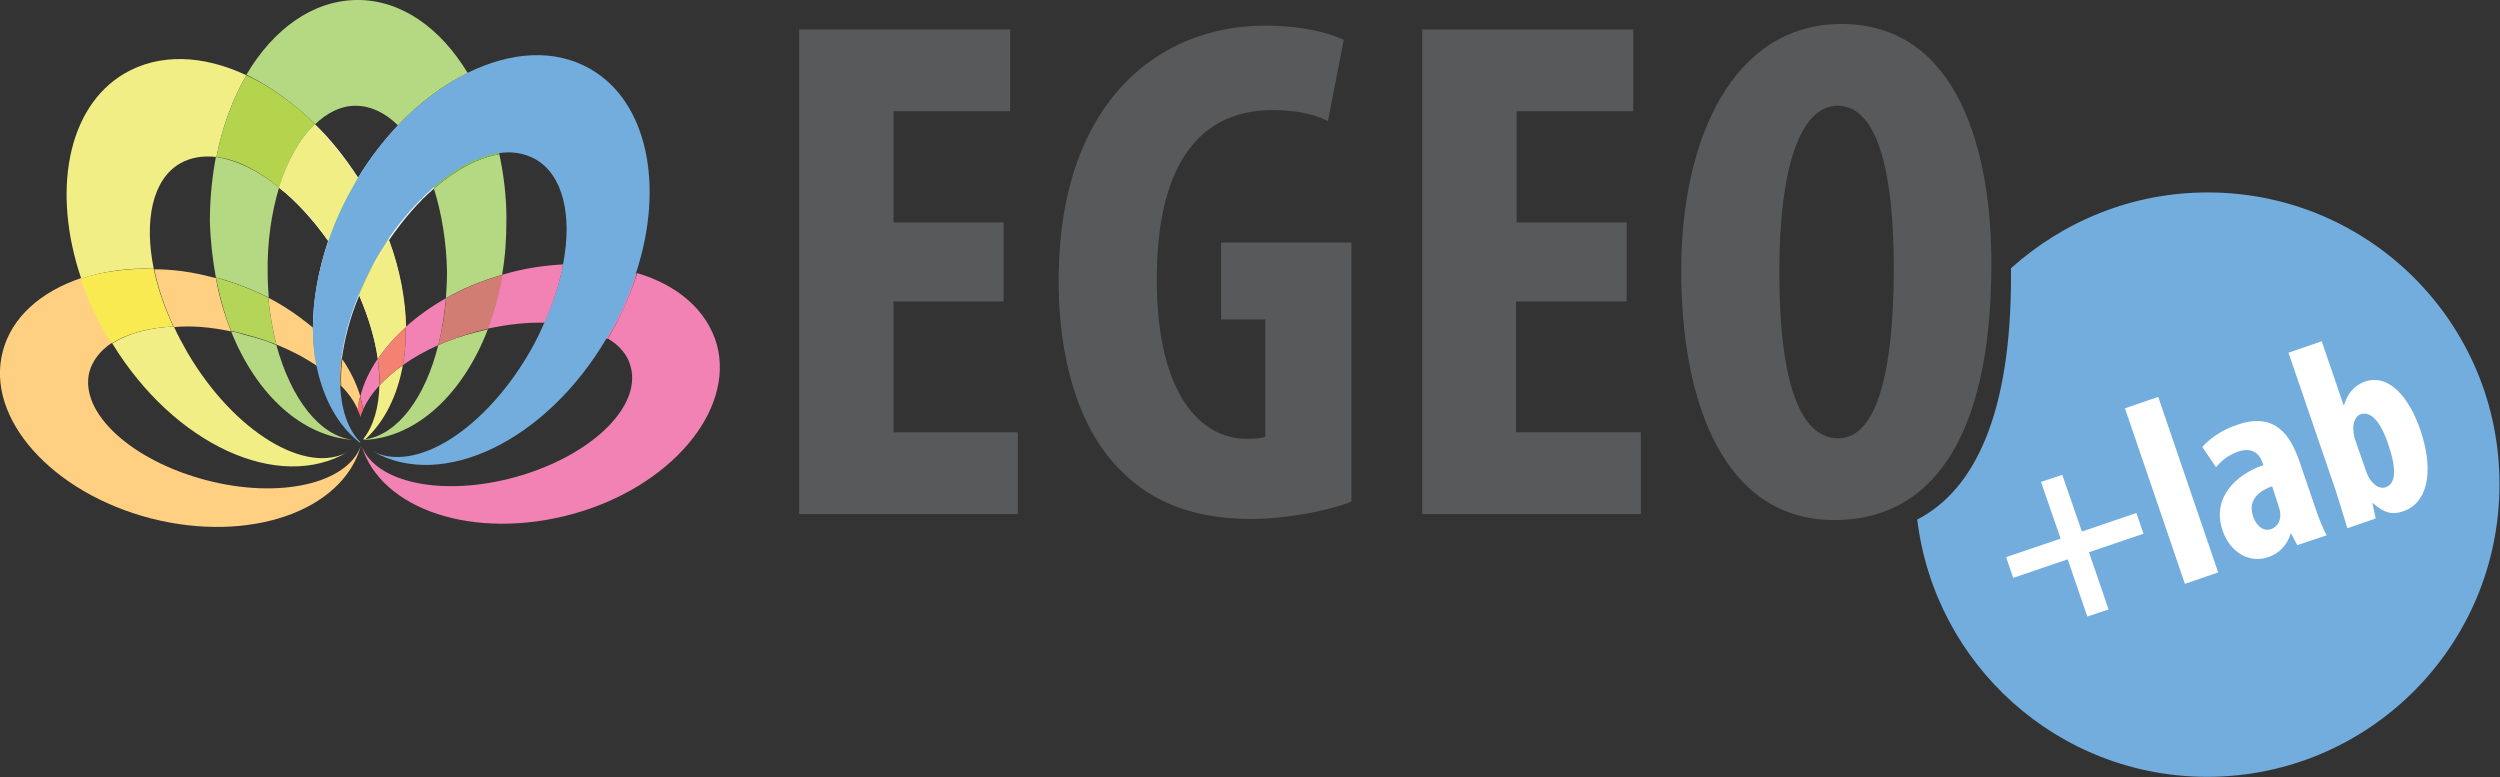 <?xml version="1.0" encoding="UTF-8"?> <svg xmlns="http://www.w3.org/2000/svg" xmlns:xlink="http://www.w3.org/1999/xlink" version="1.1" id="Livello_1" x="0px" y="0px" viewBox="0 0 458.6 142.6" style="enable-background:new 0 0 458.6 142.6;" xml:space="preserve"><rect x="0" y="0" width="458.6" height="142.6" fill="#333333" stroke="none"/> <style type="text/css"> .st0{fill:#F282B4;} .st1{fill:#58595B;} .st2{fill:#73ADDE;} .st3{fill:#FFFFFF;} .st4{fill:url(#SVGID_1_);} .st5{fill:url(#SVGID_00000068653757045096144280000008946661624077790645_);} .st6{fill:#FFD081;} .st7{fill:#F2EE86;} .st8{fill:#F8EA50;} .st9{fill:#B5D883;} .st10{fill:#B5D559;} .st11{fill:#B4D44D;} .st12{fill:#FAA62D;} .st13{fill:#EBE72B;} .st14{fill:#88C540;} .st15{fill:#F27075;} .st16{fill:#F48273;} .st17{fill:#D27D74;} </style> <g> <path class="st0" d="M131.5,63.2c-1.8-6.3-7.2-10.9-14.6-13.1c-1.2,3.7-2.8,7.4-4.8,11c-0.2,0.3-0.4,0.7-0.6,1 c2.2,1.3,3.7,3.1,4.2,5.2c2,7.4-7.4,16.4-21.1,20.2c-13.3,3.7-25.8,1.1-28.3-5.8l0,0c3.6,11.9,20.8,17.5,38.7,12.6 C122.9,89.4,134.8,75.4,131.5,63.2z"></path> <path class="st0" d="M103.4,48.6c-0.6,3.4-1.8,7-3.4,10.7c4.6,0.1,8.5,1.1,11.4,2.9c0.2-0.3,0.4-0.7,0.6-1c2.1-3.6,3.7-7.3,4.8-11 C112.8,48.9,108.3,48.3,103.4,48.6z"></path> <path class="st1" d="M184.1,55.3h-20.2v24h22.8v15h-40.1V5.4h38.7v15h-21.4v20.4h20.2V55.3z"></path> <path class="st1" d="M247.9,92c-3.8,1.6-11.9,3.2-18.3,3.2c-10.3,0-18.1-2.9-23.9-8.8c-7.7-7.4-11.7-20.6-11.5-35.9 c0.4-32.3,18.7-45.8,37.9-45.8c6.7,0,11.6,1.3,14.4,2.6l-2.9,14.9c-2.6-1.3-5.9-2-10.2-2c-11.9,0-21.2,8-21.2,31.1 c0,21.4,8.3,29.2,16.5,29.2c1.6,0,2.8-0.1,3.4-0.4V58.6H224V44.5h23.9V92z"></path> <path class="st1" d="M298.3,55.3h-20.2v24H301v15h-40.1V5.4h38.7v15h-21.4v20.4h20.2V55.3z"></path> <path class="st1" d="M365.3,48.3c0,33.5-11.9,47.1-28.8,47.1c-20.2,0-28.1-21.4-28.1-45.8c0-24.3,9.6-45.2,29.4-45.2 C359.3,4.4,365.3,28,365.3,48.3z M326.4,49.9c0,20.2,3.8,30.5,10.8,30.5c7.4,0,10.2-13.2,10.2-31.3c0-15.6-2.4-29.7-10.3-29.7 C330.2,19.4,326.4,30.8,326.4,49.9z"></path> <path class="st2" d="M405,35.3c-13.9,0-26.5,5.3-36.1,13.9c0,0.5,0,1.1,0,1.6c0,25.2-6.7,39.1-17.2,44.5 c3.2,26.6,25.8,47.2,53.2,47.2c29.6,0,53.6-24,53.6-53.6C458.6,59.3,434.6,35.3,405,35.3z"></path> <g> <path class="st3" d="M378.3,87.1l3.6,10.4l10-3.4l1.3,3.8l-10,3.4l3.6,10.5l-3.9,1.3l-3.6-10.5l-10,3.4l-1.3-3.8l10-3.4l-3.6-10.4 L378.3,87.1z"></path> <path class="st3" d="M389.8,74.9l6.1-2.1l11,32.2l-6.1,2.1L389.8,74.9z"></path> <path class="st3" d="M421.4,100l-1.1-2.1l-0.1,0c-0.7,2.2-2.1,3.6-4.1,4.3c-3.4,1.2-7-0.8-8.4-4.9c-2-6,2.4-10.2,7.5-12l-0.2-0.5 c-0.6-1.8-2.1-2.7-4.3-2c-1.8,0.6-3.1,1.6-4.2,2.9l-2.5-3.7c1-1.2,3.3-3.1,6.5-4.1c6.9-2.4,9.7,2.1,11.3,6.7l2.9,8.5 c0.6,1.8,1.3,3.6,2.1,5.1L421.4,100z M416.8,89.2c-2,0.7-4.6,2.3-3.5,5.5c0.8,2.3,2.3,2.7,3.2,2.4c1-0.3,1.9-1.3,1.8-2.8 c0-0.4-0.1-0.7-0.2-1.1L416.8,89.2z"></path> <path class="st3" d="M430.6,96.9c-0.6-2-1.4-4.6-2.1-6.8l-8.7-25.4l6.1-2.1l4,11.7l0.1,0c0.6-2,1.7-3.5,3.8-4.3 c4.4-1.5,8.1,2.8,10.2,8.9c2.7,8,1.1,13.5-3.2,14.9c-1.9,0.7-3.5,0.3-5.5-1.5l-0.1,0l0.6,2.8L430.6,96.9z M434.1,86.6 c0.2,0.6,0.5,1.1,0.7,1.4c1.1,1.5,2.1,1.6,2.8,1.4c2-0.7,2-3.5,0.5-7.9c-1.3-3.9-3.1-6.2-5.1-5.5c-0.9,0.3-1.4,1.6-1.3,2.8 c0,0.4,0.1,1.1,0.2,1.5L434.1,86.6z"></path> </g> <radialGradient id="SVGID_1_" cx="-58.392" cy="408.035" r="2.848694e-02" gradientTransform="matrix(468.193 -4.408 -3.984 -423.2 29034.809 172477.656)" gradientUnits="userSpaceOnUse"> <stop offset="0" style="stop-color:#FFFFFF"></stop> <stop offset="0.32" style="stop-color:#FFFFFF"></stop> <stop offset="0.546" style="stop-color:#F6F6F6"></stop> <stop offset="0.84" style="stop-color:#E6E6E7"></stop> <stop offset="1" style="stop-color:#DADBDD"></stop> </radialGradient> <path class="st4" d="M69.3,65.8c-0.5-3.7-1.7-7.6-3.4-11.6c0.9-2.1,1.9-4.2,3-6.3c0.8-1.4,1.6-2.6,2.4-3.9c2,5.4,3,10.9,3.1,15.9 C72.4,61.8,70.7,63.8,69.3,65.8"></path> <radialGradient id="SVGID_00000011033070891826851140000003209603372202168994_" cx="-58.402" cy="408.06" r="6.200130e-02" gradientTransform="matrix(468.193 -4.408 -3.984 -423.2 29034.809 172477.656)" gradientUnits="userSpaceOnUse"> <stop offset="0" style="stop-color:#FFFFFF"></stop> <stop offset="0.32" style="stop-color:#FFFFFF"></stop> <stop offset="0.546" style="stop-color:#F6F6F6"></stop> <stop offset="0.84" style="stop-color:#E6E6E7"></stop> <stop offset="1" style="stop-color:#DADBDD"></stop> </radialGradient> <path style="fill:url(#SVGID_00000011033070891826851140000003209603372202168994_);" d="M60.2,44.2c-2.8-3.9-5.8-7.2-9-9.8 c1.5-4.9,3.8-9,6.6-11.6c2.9,2.8,5.5,6.1,7.9,9.8l0,0l0,0c2.2-3.6,4.7-6.8,7.4-9.7c2.7,2.7,5,6.7,6.6,11.6 c-2.9,2.5-5.7,5.7-8.3,9.5l0,0c-0.8,1.2-1.6,2.5-2.4,3.9c-1.2,2.1-2.2,4.2-3,6.3c-0.9-2.1-1.9-4.1-3.2-6.2 C61.9,46.7,61.1,45.4,60.2,44.2L60.2,44.2c0.9,1.2,1.7,2.5,2.5,3.8c1.2,2.1,2.3,4.1,3.2,6.2c-1.7,4-2.7,8-3.2,11.7 c-1.4-2-3.2-4-5.3-5.7C57.4,55.1,58.4,49.6,60.2,44.2"></path> <path class="st6" d="M57.4,60.1c-2.4-2-5.1-3.9-8.2-5.5c0.3,3,0.8,5.9,1.5,8.6c2.7,1.1,5.2,2.4,7.4,3.9 C57.7,64.9,57.4,62.6,57.4,60.1z"></path> <path class="st6" d="M42.4,60.8c-1.2-3-2.2-6.3-2.8-9.8c-0.2,0-0.3-0.1-0.5-0.1c-3.7-1-7.3-1.5-10.8-1.5c0.7,3.4,1.9,7,3.6,10.6 C35.1,59.7,38.7,60,42.4,60.8z"></path> <path class="st6" d="M37.9,88.1c-13.8-3.6-23.4-12.4-21.5-19.9c0.6-2.1,2-3.9,4.1-5.3c-0.2-0.3-0.4-0.7-0.6-1 c-2.1-3.6-3.8-7.3-5-10.9C7.5,53.5,2.1,58.2,0.5,64.5c-3.2,12.2,9,25.9,27.2,30.6c18,4.6,35.1-1.3,38.5-13.3l0,0 C63.7,88.7,51.3,91.6,37.9,88.1z"></path> <path class="st6" d="M66.1,72.7c-0.7-2.3-1.8-4.6-3.3-6.8c-0.2,1.7-0.3,3.4-0.2,4.9c1.4,1.4,2.4,2.9,3.1,4.4 C65.7,74.3,65.8,73.5,66.1,72.7z"></path> <path class="st7" d="M73.9,67c-1.7,1.2-3.1,2.4-4.3,3.7c-0.1,4.1-1.1,7.5-3,9.9l0.4,0C70.6,77.3,72.9,72.5,73.9,67z"></path> <path class="st7" d="M65.9,54.2c1.7,4,2.9,8,3.4,11.6c1.4-2.1,3.1-4,5.2-5.8c-0.1-5-1.1-10.5-3.1-15.9c-0.8,1.2-1.6,2.5-2.4,3.9 C67.8,50,66.7,52.1,65.9,54.2"></path> <path class="st7" d="M60.2,44.2c1.1-3.3,2.6-6.5,4.4-9.8c0.3-0.6,0.7-1.2,1-1.8c-2.4-3.7-5-7-7.9-9.8c-2.7,2.6-5,6.7-6.6,11.6 C54.4,36.9,57.5,40.2,60.2,44.2"></path> <path class="st7" d="M28.2,49.3C26.4,40.4,28,32.9,33,30c1.9-1.1,4.2-1.5,6.7-1.2c1.1-5.6,3-10.7,5.5-15 c-7.9-3.7-15.9-4.1-22.4-0.3c-10.5,6.2-13.3,21.7-7.9,37.6C18.9,49.8,23.4,49.1,28.2,49.3z"></path> <path class="st7" d="M63.8,82.9l0.2-0.1c-7.8,4.5-21.1-3.6-29.6-18.1c-0.9-1.6-1.8-3.2-2.5-4.8c-4.6,0.2-8.5,1.3-11.3,3.1 C31.9,81.5,51.1,90.4,63.8,82.9z"></path> <path class="st8" d="M20.5,63c2.8-1.8,6.7-2.9,11.3-3.1c-1.7-3.6-2.9-7.2-3.6-10.6c-4.8-0.1-9.4,0.5-13.4,1.8 c1.2,3.7,2.9,7.3,5,10.9C20.1,62.3,20.3,62.7,20.5,63z"></path> <path class="st9" d="M57.8,22.8c2.2-2.1,4.7-3.4,7.4-3.4c2.8,0,5.5,1.3,7.8,3.6c4-4.2,8.3-7.4,12.8-9.6C80.8,5.1,73.5-0.1,65.4,0 c-8.1,0.1-15.3,5.4-20.2,13.7C49.5,15.8,53.9,18.9,57.8,22.8z"></path> <path class="st9" d="M81.8,54.7c3.1-1.8,6.6-3.2,10.3-4.3c0.6-3.3,0.8-6.8,0.8-10.3c0-4.1-0.5-8.1-1.3-11.8c-3.8,0.6-8,2.8-12,6.3 c1.4,4.5,2.3,9.7,2.4,15.3C82,51.5,81.9,53.2,81.8,54.7z"></path> <path class="st9" d="M42.4,60.8C47,72.3,55.3,80.1,64.9,80.7c-6.2-0.6-11.5-7.5-14.2-17.4c-1.9-0.8-3.8-1.4-5.9-1.9 C44,61.1,43.2,60.9,42.4,60.8z"></path> <path class="st9" d="M39.6,50.9c3.5,0.9,6.7,2.2,9.7,3.7c-0.1-1.5-0.2-2.9-0.2-4.5C49,44.4,49.8,39,51.2,34.4 c-3.9-3.2-8-5.1-11.6-5.6c-0.7,3.7-1.1,7.7-1.1,11.8C38.6,44.2,39,47.6,39.6,50.9z"></path> <path class="st9" d="M80.4,63.3C78,72.9,73,79.7,67,80.6l-0.1,0.1c9.7-0.5,18.1-8.6,22.6-20.3c-0.8,0.2-1.6,0.4-2.4,0.6 C84.7,61.6,82.5,62.4,80.4,63.3z"></path> <path class="st10" d="M39.6,50.9c0.7,3.5,1.6,6.8,2.8,9.8c0.8,0.2,1.6,0.3,2.4,0.6c2.1,0.5,4.1,1.2,5.9,1.9 c-0.7-2.7-1.2-5.6-1.5-8.6C46.3,53.1,43.1,51.9,39.6,50.9z"></path> <path class="st11" d="M51.2,34.4c1.5-4.9,3.8-9,6.6-11.6c-3.9-3.9-8.3-7-12.6-9c-2.5,4.3-4.4,9.4-5.5,15 C43.3,29.2,47.3,31.2,51.2,34.4z"></path> <path class="st12" d="M62.5,70.8c-0.1-1.6,0-3.2,0.2-4.9c-1.4-2-3.2-4-5.3-5.7c0,2.4,0.2,4.8,0.7,7C59.8,68.3,61.2,69.5,62.5,70.8z "></path> <path class="st13" d="M65.9,54.2c0.9-2.1,1.9-4.2,3-6.3c0.8-1.4,1.6-2.6,2.4-3.9c-1.2-3.3-2.7-6.5-4.6-9.7 c-0.3-0.6-0.7-1.2-1.1-1.7c-0.3,0.6-0.7,1.2-1,1.8c-1.8,3.2-3.3,6.5-4.4,9.8c0.9,1.2,1.7,2.5,2.5,3.8C63.9,50.1,65,52.1,65.9,54.2"></path> <path class="st14" d="M73,23c2.7,2.7,5,6.7,6.6,11.6c4-3.5,8.2-5.7,12-6.3c-1.2-5.6-3.2-10.7-5.8-14.9C81.4,15.6,77,18.8,73,23z"></path> <path class="st2" d="M108.2,12.6c-6.5-3.7-14.5-3.1-22.3,0.7C81.4,15.6,77,18.8,73,23c-2.7,2.8-5.2,6.1-7.4,9.7 c-0.3,0.6-0.7,1.2-1,1.8c-1.8,3.2-3.3,6.5-4.4,9.8c-1.9,5.5-2.8,10.9-2.8,16c0,2.4,0.2,4.8,0.7,7C59.3,73,61.9,78,66,81.2l0.1-0.1 c-2.3-2.3-3.5-6-3.7-10.4c-0.1-1.6,0-3.2,0.2-4.9c0.5-3.7,1.5-7.6,3.2-11.7c0.9-2.1,1.9-4.2,3-6.3c0.8-1.4,1.6-2.6,2.4-3.9 c2.5-3.7,5.4-6.9,8.3-9.5c4-3.5,8.2-5.7,12-6.3c2.4-0.4,4.7,0,6.7,1.1c5.1,2.9,6.8,10.3,5.1,19.2c-0.6,3.4-1.8,7-3.4,10.7 c-0.7,1.6-1.5,3.3-2.4,4.9c-8.3,14.7-21.3,23-29.3,18.7l0.2,0.1c12.8,7.3,31.9-2,42.9-20.8c0.2-0.3,0.4-0.7,0.6-1 c2.1-3.6,3.7-7.3,4.8-11C121.9,34.1,118.8,18.6,108.2,12.6z"></path> <path class="st0" d="M66.6,75.1c0.7-1.5,1.7-3,3-4.4c0-1.5-0.1-3.2-0.3-4.9c-1.5,2.2-2.6,4.5-3.2,6.9 C66.3,73.5,66.5,74.3,66.6,75.1z"></path> <path class="st0" d="M92.1,50.4c-0.6,3.5-1.5,6.8-2.7,9.9c3.7-0.8,7.3-1.2,10.5-1.1c1.6-3.7,2.8-7.3,3.4-10.7 c-3.5,0.2-7.1,0.7-10.8,1.8C92.4,50.3,92.3,50.4,92.1,50.4z"></path> <path class="st0" d="M73.9,67c1.9-1.4,4.1-2.6,6.5-3.7c0.7-2.7,1.1-5.5,1.4-8.6C79,56.3,76.6,58,74.4,60 C74.5,62.4,74.3,64.8,73.9,67z"></path> <path class="st15" d="M65.6,75.2c0.2,0.4,0.4,0.8,0.5,1.3c0.1-0.4,0.3-0.9,0.5-1.3c-0.1-0.8-0.3-1.6-0.5-2.4 C65.8,73.5,65.7,74.3,65.6,75.2z"></path> <path class="st16" d="M69.3,65.8c0.2,1.7,0.4,3.4,0.3,4.9c1.2-1.3,2.6-2.5,4.3-3.7c0.4-2.2,0.6-4.6,0.5-7 C72.4,61.8,70.7,63.8,69.3,65.8z"></path> <path class="st17" d="M81.8,54.7c-0.2,3-0.7,5.9-1.4,8.6c2.1-0.9,4.3-1.7,6.7-2.4c0.8-0.2,1.6-0.4,2.4-0.6c1.2-3.1,2.1-6.4,2.7-9.9 C88.4,51.5,84.9,53,81.8,54.7z"></path> </g> </svg> 